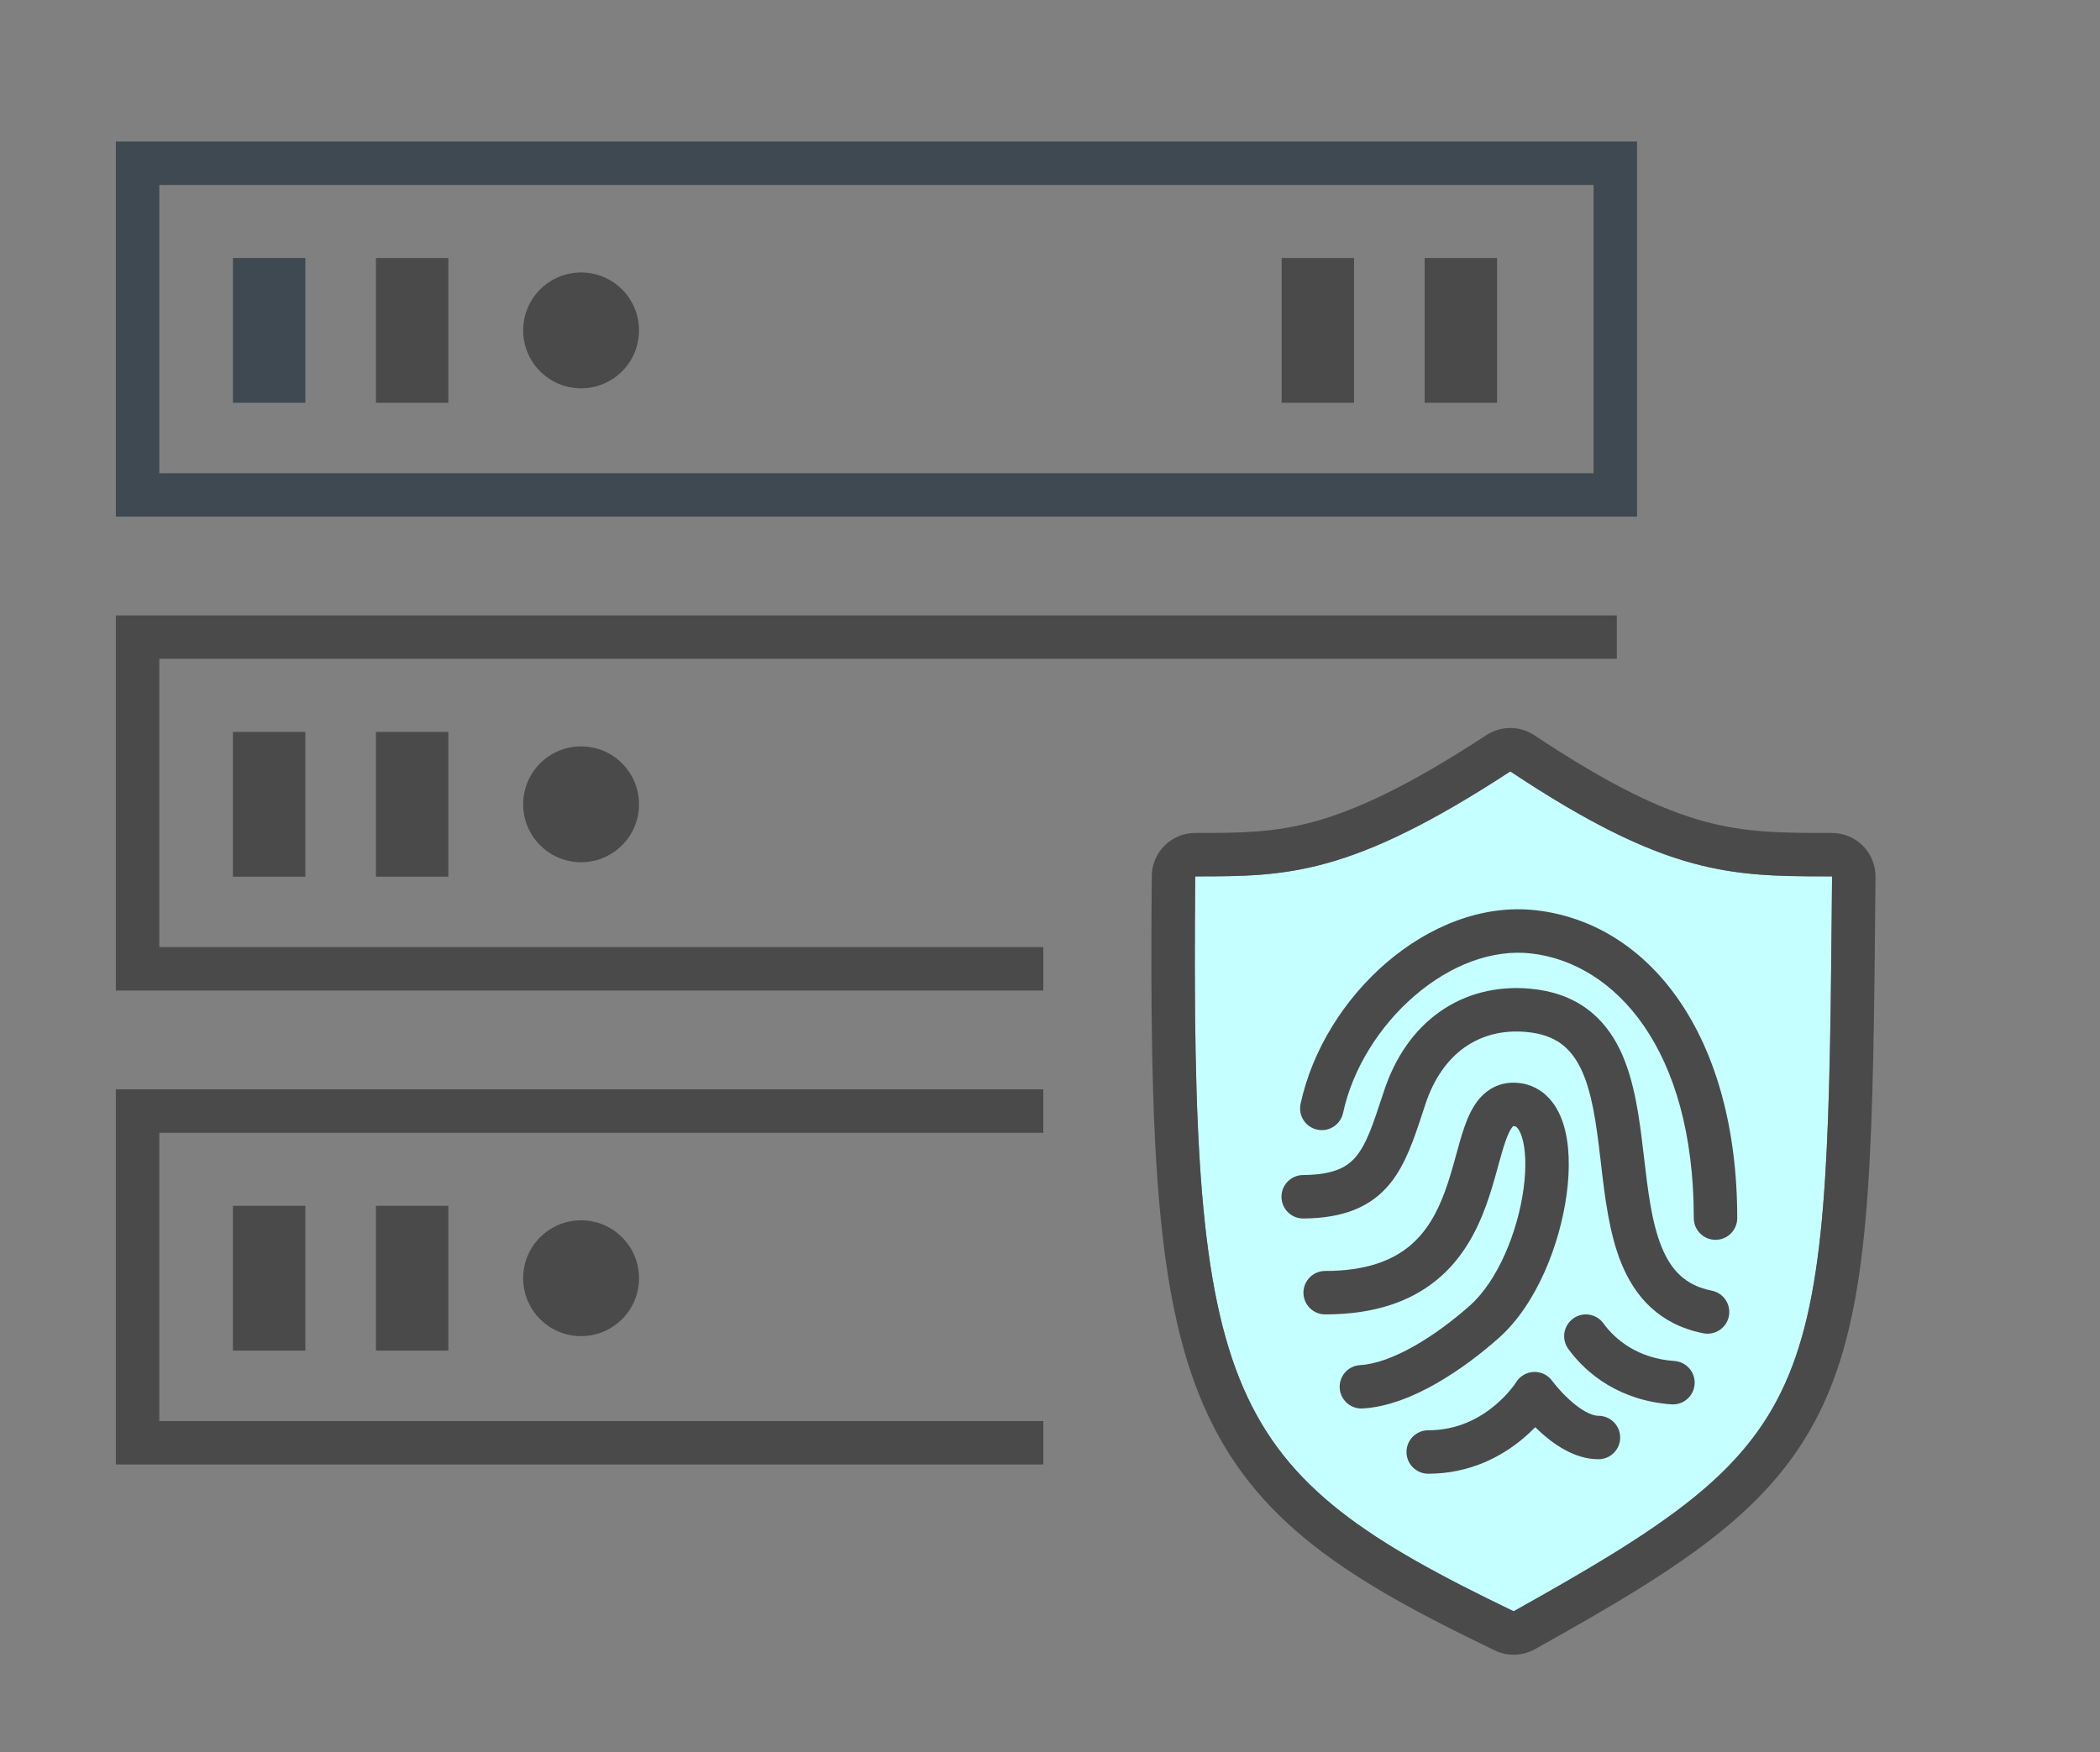 <svg width="145" height="121" fill="none" xmlns="http://www.w3.org/2000/svg"><rect width="100%" height="100%" fill="#808080" stroke="none"/><path fill-rule="evenodd" clip-rule="evenodd" d="M8 9.77h105.034V35.679H8V9.77ZM11 12.77v19.909h99.034V12.77H11Z" fill="#3E4952"/><path fill-rule="evenodd" clip-rule="evenodd" d="M8 75.225h64.037v3H11v19.909h61.037v3H8V75.225ZM8 42.497h103.637v3H11v19.909h61.037v3H8v-25.909Z" fill="#4A4A4A"/><path fill="#3E4952" d="M16.084 17.816h5v10h-5z"/><path fill="#4A4A4A" d="M16.084 83.27h5v10h-5zM16.084 50.543h5v10h-5zM88.494 17.816h5v10h-5zM25.957 17.816h5v10h-5zM25.957 83.27h5v10h-5zM25.957 50.543h5v10h-5zM98.368 17.816h5v10h-5z"/><circle cx="40.123" cy="22.816" r="4" fill="#4A4A4A"/><circle cx="40.123" cy="88.27" r="4" fill="#4A4A4A"/><circle cx="40.123" cy="55.543" r="4" fill="#4A4A4A"/><path fill-rule="evenodd" clip-rule="evenodd" d="M104.514 111.27c-20.112-9.667-22.311-14.5-21.986-50.75 6.271 0 10.668 0 21.754-7.25 10.9 7.25 15.297 7.25 22.218 7.25-.325 36.25-.325 38.667-21.986 50.75Z" fill="#C6FFFF"/><path fill-rule="evenodd" clip-rule="evenodd" d="M105.976 113.89c-.852.475-1.882.507-2.762.084-10.074-4.842-16.606-8.866-20.108-16.913-1.699-3.905-2.611-8.58-3.098-14.428-.487-5.852-.561-13.072-.48-22.139.015-1.646 1.353-2.973 3-2.973 3.15 0 5.44-.013 8.27-.797 2.856-.792 6.434-2.427 11.842-5.963 1.005-.657 2.304-.652 3.304.013 5.31 3.532 8.832 5.158 11.728 5.947 2.888.787 5.336.801 8.828.801.8 0 1.567.32 2.131.888.563.569.876 1.338.869 2.139l-.002.207c-.08 8.927-.143 15.916-.532 21.498-.391 5.622-1.127 10.082-2.686 13.852-3.204 7.748-9.602 11.816-20.304 17.786Zm20.497-50.37c-.315 33.395-.911 36.009-21.959 47.75-20.112-9.667-22.311-14.5-21.986-50.75 6.271 0 10.668 0 21.754-7.25 9.251 6.153 13.818 7.084 19.218 7.225.963.025 1.953.025 3 .025l-.001.109c-.009.989-.017 1.952-.026 2.891Z" fill="#4A4A4A"/><path fill-rule="evenodd" clip-rule="evenodd" d="M104.682 95.457c.001-.002.002-.004.003-.005.001-.001.001-.001 0 0l-.001.003-.001.002m1.322 3.1c-.266.274-.577.566-.933.858-1.413 1.161-3.575 2.356-6.457 2.356-.828 0-1.5-.672-1.5-1.5 0-.828.672-1.5 1.5-1.5 2.002 0 3.514-.82 4.553-1.674.52-.428.911-.856 1.169-1.173.128-.158.221-.285.279-.368.029-.041.049-.071.06-.088l.009-.015c.262-.424.718-.691 1.216-.711.5-.02.977.21 1.272.615.001 0.0.001 0.0.001.001l.012.016c.012.016.031.041.058.075.053.068.135.17.24.295.213.251.514.581.869.906.793.727 1.524 1.121 2.017 1.121.828 0 1.5.672 1.5 1.5 0 .828-.672 1.5-1.5 1.5-1.712 0-3.184-1.121-4.044-1.909-.112-.102-.219-.204-.321-.305Zm1.168-3.2c0-0 0 0 0 0Zm.001.001c0-.001 0-.001-.001-.001l.001.001ZM108.618 91.057c.67-.487 1.608-.339 2.095.331.845 1.162 2.404 2.422 4.905 2.599.827.058 1.449.775 1.391 1.602-.058.826-.775 1.449-1.602 1.391-3.523-.248-5.841-2.068-7.12-3.826-.487-.67-.339-1.608.331-2.095ZM99.191 88.4c-1.81 1.479-4.291 2.369-7.691 2.369-.829 0-1.5-.672-1.5-1.5 0-.829.671-1.5 1.5-1.5 2.85 0 4.619-.734 5.793-1.693 1.198-.978 1.937-2.32 2.485-3.822.274-.75.491-1.511.7-2.271.023-.082.046-.165.069-.248.181-.658.367-1.337.577-1.934.232-.659.549-1.387 1.053-1.963.56-.639 1.339-1.07 2.323-1.07.879 0 1.657.315 2.266.88.58.538.943 1.238 1.17 1.942.447 1.392.472 3.142.238 4.878-.464 3.445-2.059 7.593-4.678 9.921-1.226 1.09-2.733 2.243-4.327 3.152-1.571.896-3.348 1.627-5.084 1.725-.827.047-1.536-.586-1.582-1.413-.047-.827.586-1.536 1.413-1.582 1.07-.061 2.374-.541 3.767-1.335 1.37-.781 2.709-1.8 3.821-2.788 1.882-1.672 3.286-5.024 3.698-8.079.203-1.514.134-2.764-.121-3.56-.126-.39-.267-.58-.353-.659-.056-.052-.106-.081-.227-.081-.004 0-.006-.001-.008-.002-.006-.004-.01-.006-.058.05-.119.135-.283.423-.481.983-.172.489-.328 1.057-.515 1.736-.022.08-.044.162-.067.245-.211.764-.455 1.628-.775 2.503-.639 1.749-1.619 3.656-3.405 5.116Z" fill="#4A4A4A"/><path fill-rule="evenodd" clip-rule="evenodd" d="M95.74 66.472c2.888-2.477 6.586-4.045 10.351-3.607 7.876.917 13.861 8.734 13.861 21.254 0 .828-.672 1.5-1.5 1.5-.829 0-1.5-.672-1.5-1.5 0-11.72-5.467-17.606-11.208-18.274-2.707-.315-5.6.802-8.051 2.904-2.445 2.097-4.3 5.053-4.959 8.111-.174.81-.973 1.325-1.782 1.15-.81-.174-1.325-.973-1.15-1.782.81-3.759 3.044-7.275 5.939-9.757Z" fill="#4A4A4A"/><path fill-rule="evenodd" clip-rule="evenodd" d="M101.125 72.329c-1.154.82-2.109 2.123-2.701 3.913-.059.179-.118.358-.176.537-.59 1.801-1.183 3.613-2.253 4.936-1.325 1.638-3.222 2.408-6 2.431-.828.007-1.506-.659-1.512-1.488-.007-.828.659-1.506 1.488-1.512 2.181-.018 3.096-.581 3.692-1.317.706-.873 1.128-2.15 1.801-4.187.037-.112.074-.226.113-.342.759-2.292 2.054-4.167 3.813-5.416 1.768-1.255 3.916-1.815 6.247-1.609 1.541.136 2.834.595 3.893 1.359 1.055.761 1.793 1.762 2.322 2.854 1.024 2.115 1.349 4.775 1.627 7.143.009.073.017.145.026.217.283 2.412.535 4.557 1.22 6.249.656 1.619 1.643 2.67 3.47 3.033.812.162 1.34.951 1.179 1.764-.162.812-.951 1.34-1.764 1.179-3.04-.604-4.724-2.525-5.666-4.849-.842-2.079-1.135-4.595-1.398-6.849-.016-.132-.031-.263-.046-.393-.292-2.483-.585-4.61-1.348-6.186-.365-.753-.813-1.322-1.377-1.729-.559-.403-1.317-.708-2.401-.803-1.672-.147-3.101.254-4.247 1.067Z" fill="#4A4A4A"/></svg>